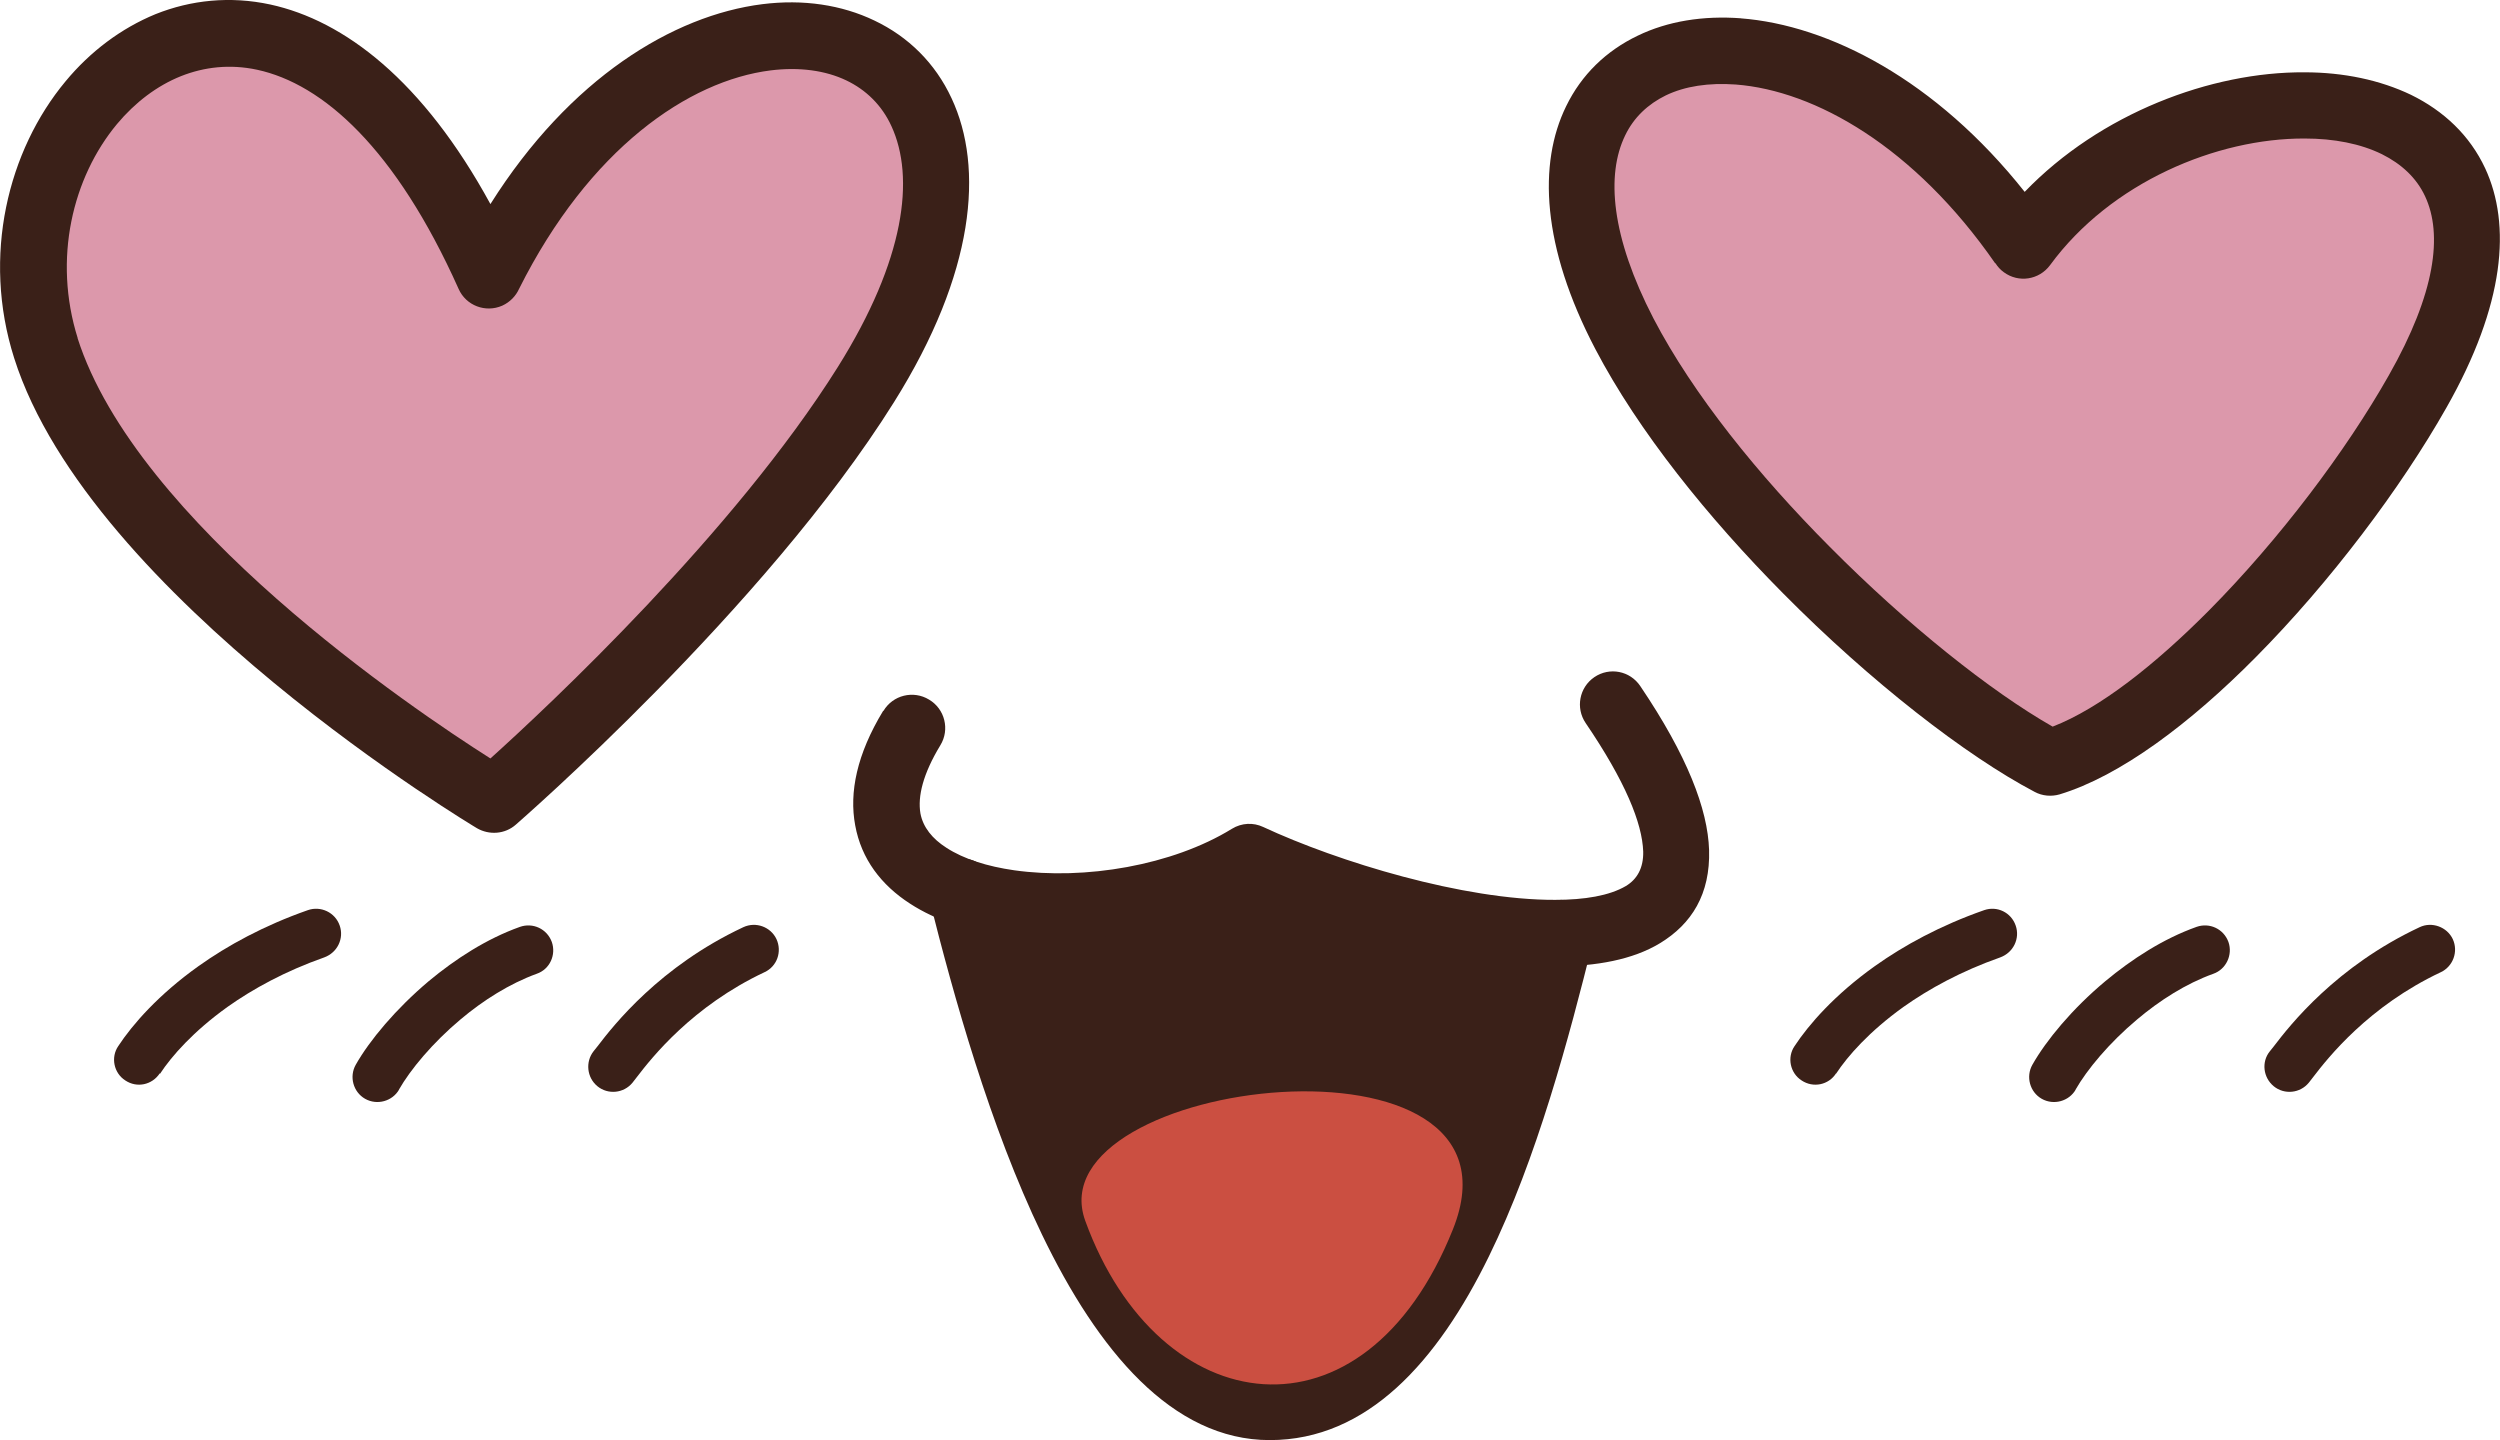 <?xml version="1.0" encoding="UTF-8"?><svg id="b" xmlns="http://www.w3.org/2000/svg" viewBox="0 0 77.79 44.81"><g id="c"><path d="M48.55,29.04c-5.28,21.42-13.8,18.11-18.63-1.29,4.31,1,6.27.4,9.42-1.42,2.62,2.35,7.35,2.85,9.22,2.71Z" style="fill:#3a2018; fill-rule:evenodd; stroke-width:0px;"/><path d="M15.37,24.89S3.67,17.9,1.42,10.82C-1.06,2.98,8.91-5.47,15.2,8.56,21.28-3.6,34.27.26,26.94,11.97c-3.94,6.3-11.57,12.92-11.57,12.92Z" style="fill:#cb4f41; fill-rule:evenodd; stroke-width:0px;"/><path d="M15.37,24.89S3.67,17.9,1.42,10.82C-1.06,2.98,8.91-5.47,15.2,8.56,21.28-3.6,34.27.26,26.94,11.97c-3.94,6.3-11.57,12.92-11.57,12.92Z" style="fill:#dc98ab; fill-rule:evenodd; stroke-width:0px;"/><path d="M14.84,25.77S2.8,18.59.44,11.14C-.57,7.96.25,4.68,2.04,2.53c.77-.93,1.73-1.65,2.8-2.09C5.94,0,7.16-.13,8.41.14c2.3.5,4.75,2.36,6.85,6.21C17.73,2.43,20.95.48,23.72.13c1.27-.16,2.47.02,3.49.51,1.05.5,1.89,1.32,2.4,2.42,1.01,2.16.73,5.43-1.79,9.45-4.02,6.43-11.75,13.13-11.77,13.15-.34.3-.83.33-1.21.11h0ZM2.41,10.51c1.83,5.75,10.42,11.55,12.85,13.09,1.82-1.64,7.58-7.03,10.81-12.18,2.1-3.35,2.4-5.9,1.67-7.49-.3-.66-.8-1.14-1.41-1.43-.65-.31-1.46-.42-2.35-.31-2.55.32-5.64,2.43-7.83,6.8-.1.22-.28.41-.52.52-.52.23-1.13,0-1.36-.52-1.96-4.38-4.23-6.38-6.27-6.82-.84-.18-1.64-.09-2.37.2-.75.3-1.43.82-1.99,1.49-1.38,1.66-2,4.19-1.22,6.67Z" style="fill:#3a2018; fill-rule:evenodd; stroke-width:0px;"/><path d="M62.95,7.63c-6.64-9.63-17.54-7.07-12.41,2.76,2.79,5.35,9.46,11.37,13.24,13.35,3.73-1.12,8.89-7.06,11.44-11.55,6.04-10.64-7.36-11.22-12.27-4.55Z" style="fill:#cb4f41; fill-rule:evenodd; stroke-width:0px;"/><path d="M62.95,7.63c-6.64-9.63-17.54-7.07-12.41,2.76,2.79,5.35,9.46,11.37,13.24,13.35,3.73-1.12,8.89-7.06,11.44-11.55,6.04-10.64-7.36-11.22-12.27-4.55Z" style="fill:#dc98ab; fill-rule:evenodd; stroke-width:0px;"/><path d="M62.08,8.19c-2.51-3.62-5.6-5.37-8.07-5.56-.84-.06-1.58.05-2.18.34-.55.27-.99.68-1.26,1.24-.6,1.23-.44,3.15.88,5.7,1.23,2.36,3.27,4.88,5.48,7.1,2.42,2.44,5.01,4.5,6.94,5.6,1.47-.57,3.19-1.93,4.86-3.61,2.2-2.22,4.27-4.97,5.6-7.32,1.46-2.57,1.68-4.39,1.13-5.57-.27-.58-.74-1.01-1.34-1.31-.67-.33-1.5-.49-2.41-.49-2.73-.01-6.03,1.36-7.92,3.94-.34.46-.98.56-1.44.22-.11-.08-.19-.17-.26-.28h0ZM54.16.57c2.75.21,6.08,1.92,8.84,5.4,2.35-2.44,5.8-3.74,8.71-3.72,1.21,0,2.35.24,3.31.7,1.02.5,1.83,1.26,2.31,2.29.81,1.75.62,4.23-1.21,7.45-1.41,2.49-3.61,5.42-5.93,7.76-2.04,2.06-4.22,3.7-6.11,4.27h0c-.25.07-.53.05-.77-.08-2.13-1.12-5.11-3.43-7.83-6.18-2.33-2.35-4.5-5.04-5.84-7.6-1.67-3.19-1.78-5.77-.91-7.55.48-.99,1.25-1.73,2.23-2.2.93-.45,2.03-.63,3.22-.54Z" style="fill:#3a2018; fill-rule:evenodd; stroke-width:0px;"/><path d="M27.49,22.12c.29-.49.93-.65,1.42-.35.49.29.65.93.35,1.42-.54.89-.71,1.59-.62,2.12.08.43.37.79.81,1.07.54.35,1.27.58,2.11.7,2.19.31,4.92-.15,6.77-1.29.31-.19.67-.2.97-.06,2.34,1.09,6.25,2.28,9.09,2.27.92,0,1.69-.13,2.2-.43.35-.21.55-.56.54-1.07-.03-.89-.56-2.19-1.79-4-.32-.47-.2-1.11.27-1.43.47-.32,1.11-.2,1.43.28,1.46,2.16,2.1,3.83,2.14,5.1.04,1.37-.54,2.3-1.53,2.9-.84.51-1.98.72-3.26.72-2.96,0-6.9-1.13-9.47-2.24-2.21,1.18-5.22,1.64-7.65,1.3-1.13-.16-2.15-.49-2.95-1.01-.9-.58-1.52-1.39-1.71-2.44-.19-1.02.05-2.21.87-3.56Z" style="fill:#3a2018; fill-rule:evenodd; stroke-width:0px;"/><path d="M28.92,27.99c-.14-.55.2-1.11.76-1.25.55-.13,1.11.2,1.25.76.72,2.9,1.82,6.84,3.35,10.03,1.41,2.94,3.16,5.22,5.23,5.22s3.69-1.95,4.97-4.56c1.39-2.84,2.36-6.47,3.08-9.4.13-.55.69-.89,1.25-.76.55.14.89.69.76,1.25-.75,3.02-1.75,6.77-3.24,9.81-1.6,3.27-3.78,5.72-6.82,5.72s-5.35-2.79-7.09-6.4c-1.62-3.36-2.75-7.43-3.5-10.42Z" style="fill:#3a2018; fill-rule:evenodd; stroke-width:0px;"/><path d="M4.97,33.4c-.24.36-.71.46-1.07.22-.36-.23-.46-.72-.22-1.07.44-.67,1.25-1.6,2.5-2.49.9-.64,2.03-1.26,3.4-1.74.4-.14.85.07.99.48.14.4-.07.84-.48.99-1.22.43-2.22.98-3.01,1.54-1.06.76-1.74,1.53-2.1,2.08Z" style="fill:#3a2018; fill-rule:evenodd; stroke-width:0px;"/><path d="M19.68,33.69c-.27.33-.76.38-1.09.11-.33-.27-.38-.76-.12-1.09l.12-.15c.51-.67,1.94-2.49,4.54-3.71.39-.18.85-.01,1.03.37.18.39.02.85-.37,1.03-2.25,1.06-3.51,2.66-3.97,3.26l-.14.18Z" style="fill:#3a2018; fill-rule:evenodd; stroke-width:0px;"/><path d="M12.42,33.9c-.21.37-.69.5-1.06.29-.37-.21-.5-.69-.29-1.06.43-.76,1.25-1.74,2.27-2.6.83-.69,1.8-1.32,2.84-1.69.4-.14.84.06.99.47.14.4-.06.85-.47.99-.85.31-1.67.83-2.37,1.42-.87.73-1.56,1.56-1.92,2.19Z" style="fill:#3a2018; fill-rule:evenodd; stroke-width:0px;"/><path d="M57.13,33.4c-.23.36-.71.46-1.07.22-.36-.23-.46-.72-.22-1.07.44-.67,1.25-1.6,2.5-2.49.9-.64,2.03-1.26,3.4-1.74.4-.14.84.07.98.48.14.4-.07.84-.48.99-1.22.43-2.22.98-3.01,1.54-1.06.76-1.74,1.53-2.1,2.08Z" style="fill:#3a2018; fill-rule:evenodd; stroke-width:0px;"/><path d="M71.84,33.69c-.27.33-.76.38-1.09.11-.33-.27-.39-.76-.12-1.09l.12-.15c.51-.67,1.94-2.49,4.54-3.71.38-.18.85-.01,1.03.37.18.39.01.85-.37,1.03-2.25,1.06-3.51,2.66-3.97,3.26l-.14.18Z" style="fill:#3a2018; fill-rule:evenodd; stroke-width:0px;"/><path d="M64.59,33.9c-.21.37-.69.5-1.06.29-.37-.21-.5-.69-.29-1.06.43-.76,1.24-1.74,2.27-2.6.83-.69,1.8-1.32,2.84-1.69.4-.14.84.06.99.47.14.4-.07.85-.47.99-.86.31-1.67.83-2.37,1.42-.87.73-1.56,1.56-1.92,2.19Z" style="fill:#3a2018; fill-rule:evenodd; stroke-width:0px;"/><path d="M33.77,37.99c-1.62-4.45,14.08-6.33,11.44.26-2.76,6.91-9.15,6.03-11.44-.26Z" style="fill:#cb4f41; fill-rule:evenodd; stroke-width:0px;"/></g></svg>